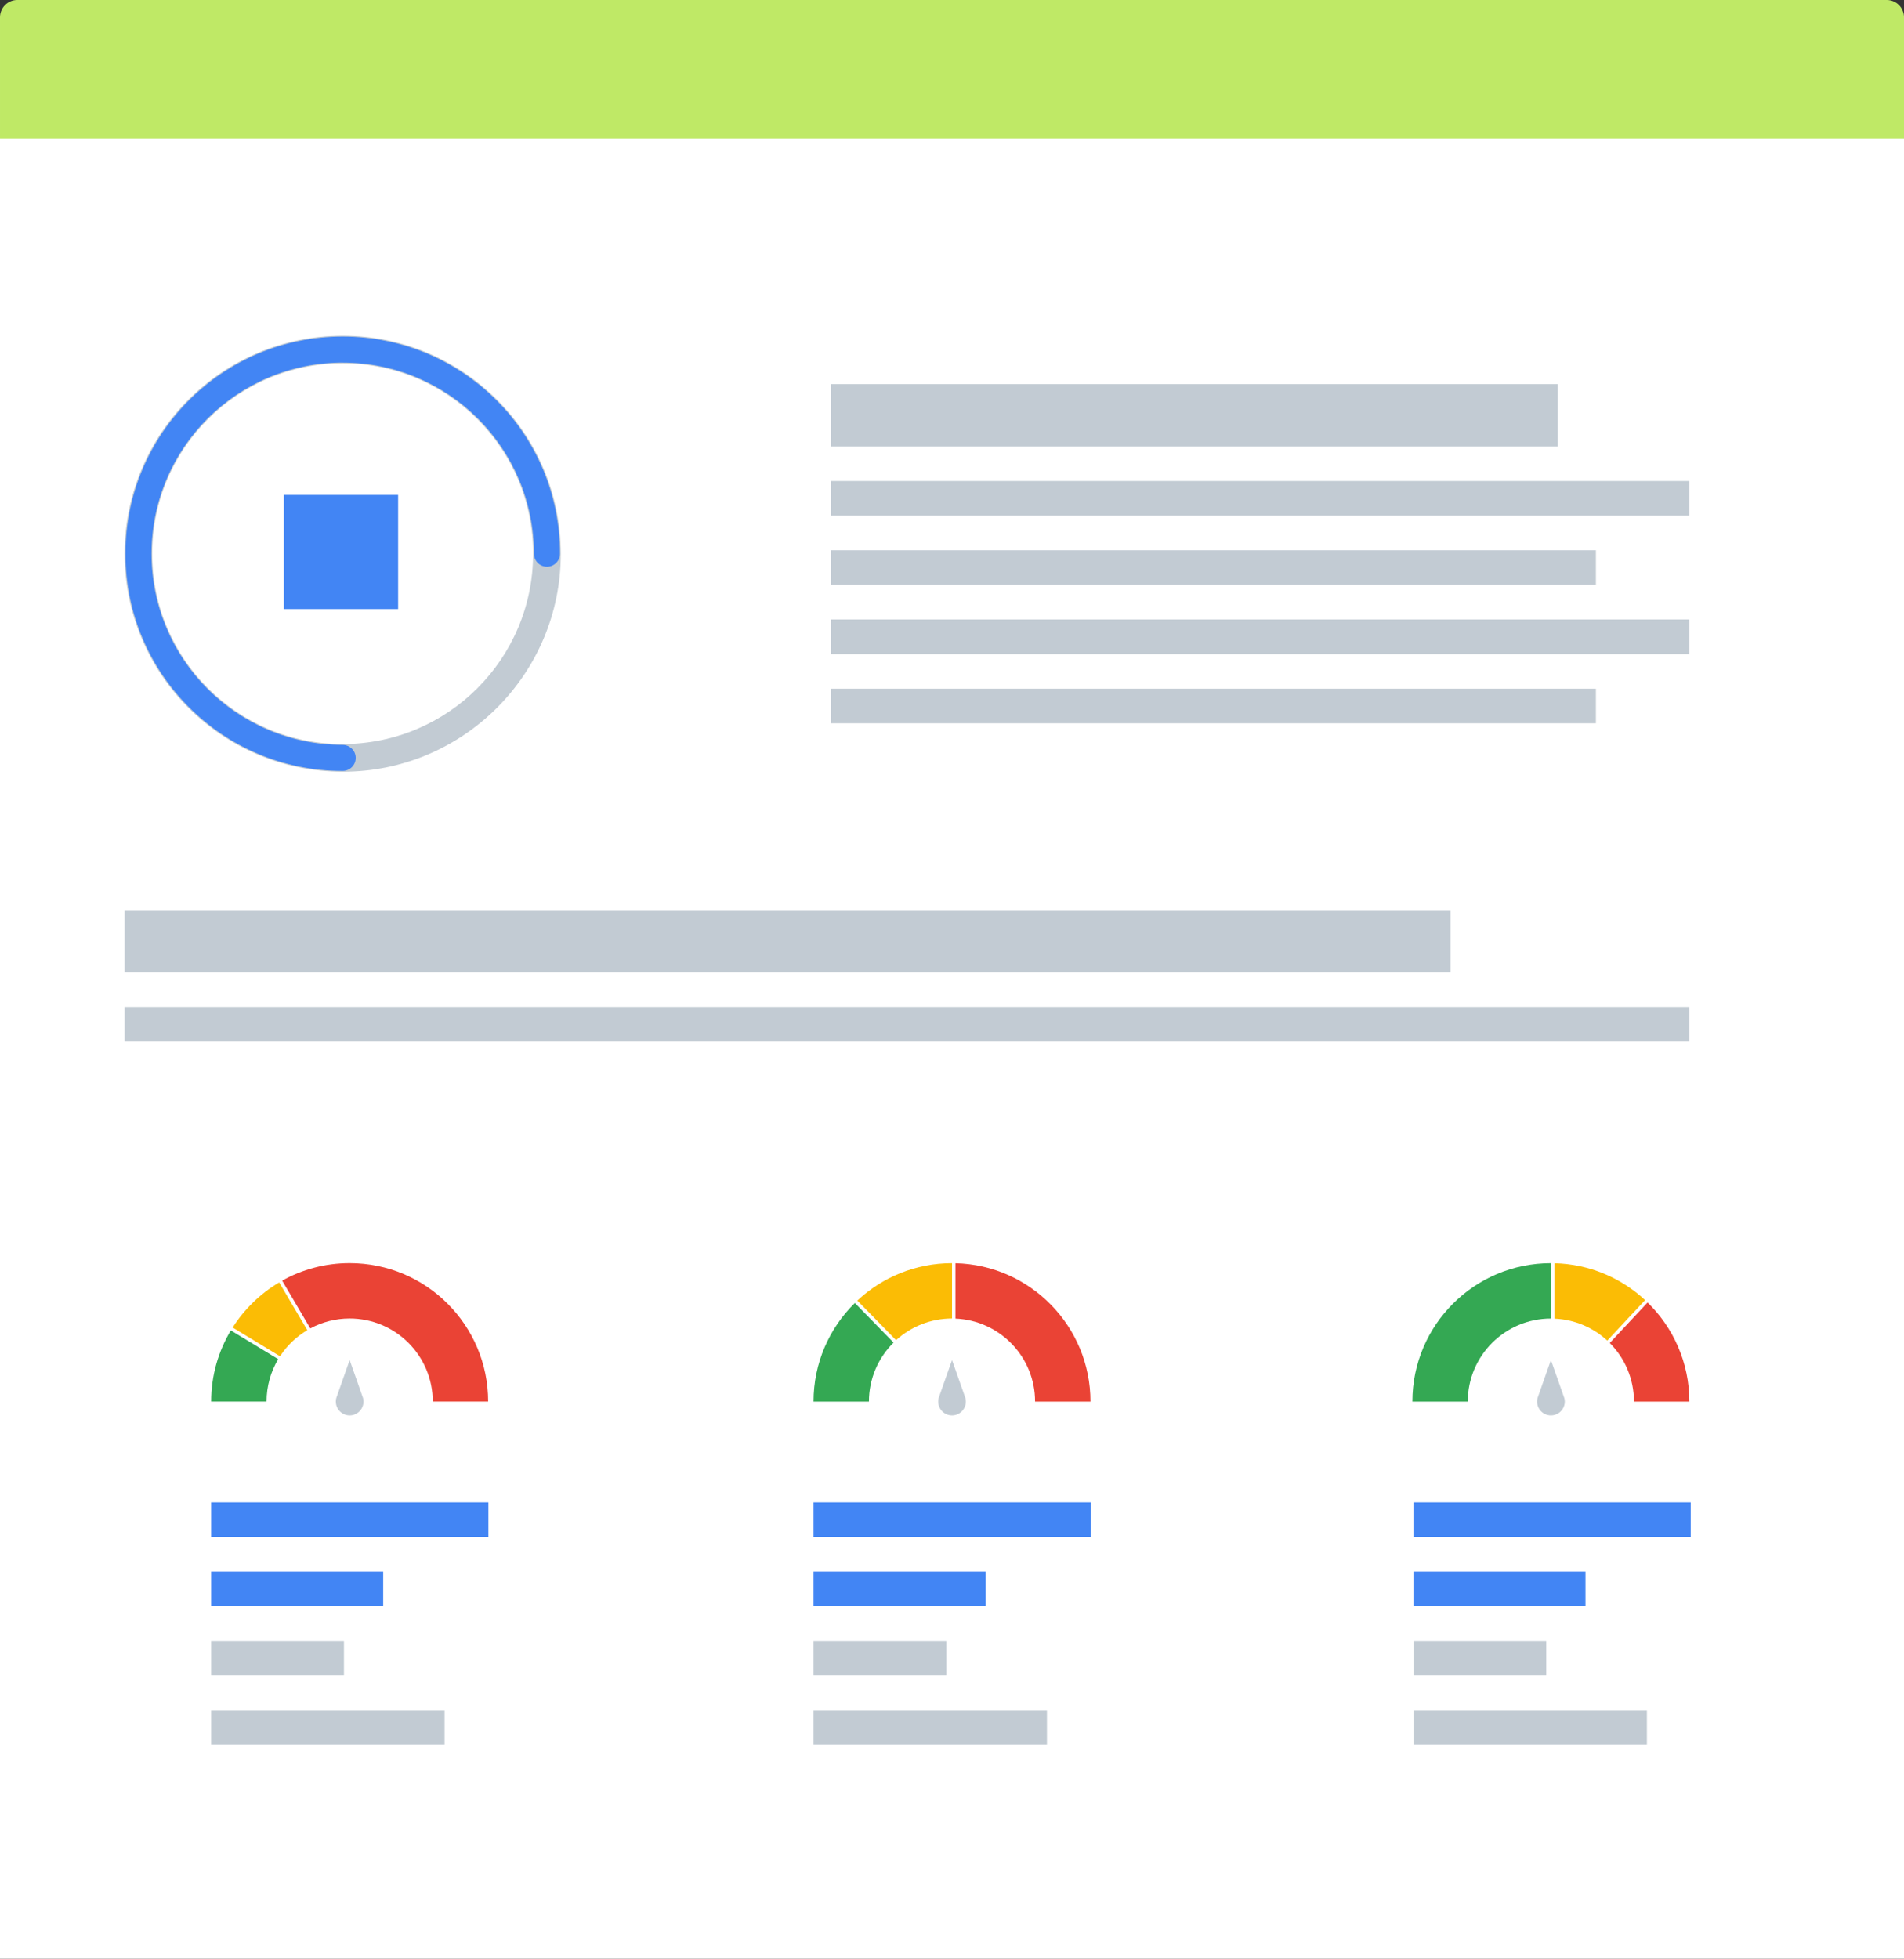 <?xml version="1.0" encoding="UTF-8"?>
<svg xmlns="http://www.w3.org/2000/svg" viewBox="0 0 450.27 463">
  <rect x="0" y="0" width="450.27" height="463" fill="#333333" stroke="none"/>
  <path d="m0 5c0-2.76 2.24-5 5-5h440.27c2.76 0 5 2.24 5 5v458h-450.27z" fill="#fff"></path>
  <g fill-rule="evenodd">
    <path d="m115.5 363.3h-65.56v-8.18h65.56z" fill="#4285f4"></path>
    <path d="m90.62 379.67h-40.68v-8.18h40.68z" fill="#4285f4"></path>
    <path d="m81.34 396.05h-31.4v-8.18h31.4z" fill="#c2cbd3"></path>
    <path d="m105.13 412.42h-55.19v-8.18h55.19z" fill="#c2cbd3"></path>
    <path d="m257.96 363.3h-65.57v-8.18h65.57z" fill="#4285f4"></path>
    <path d="m233.07 379.67h-40.68v-8.18h40.68z" fill="#4285f4"></path>
    <path d="m223.8 396.05h-31.41v-8.18h31.41z" fill="#c2cbd3"></path>
    <path d="m247.59 412.42h-55.2v-8.18h55.2z" fill="#c2cbd3"></path>
    <path d="m399.83 363.3h-65.57v-8.18h65.57z" fill="#4285f4"></path>
    <path d="m374.94 379.67h-40.68v-8.18h40.68z" fill="#4285f4"></path>
    <path d="m365.67 396.05h-31.4v-8.18h31.4z" fill="#c2cbd3"></path>
    <path d="m389.47 412.42h-55.2v-8.18h55.2z" fill="#c2cbd3"></path>
  </g>
  <path d="m446.18 0h-442.09c-2.26 0-4.09 1.83-4.09 4.09v28.63h450.27v-28.63c0-2.26-1.83-4.09-4.09-4.09z" fill="#bfe966"></path>
  <path d="m132.62 130.88c0 28.46-23.09 51.54-51.58 51.54s-51.58-23.07-51.58-51.54 23.09-51.53 51.58-51.53 51.58 23.07 51.58 51.53z" fill="#c2cbd3"></path>
  <path d="m126.07 130.88c0 24.85-20.16 44.99-45.03 44.99s-45.03-20.14-45.03-44.99 20.16-44.99 45.03-44.99 45.03 20.14 45.03 44.99z" fill="#fff"></path>
  <path d="m81.05 85.69c-24.98 0-45.23 20.24-45.23 45.19s20.25 45.2 45.23 45.2c1.7 0 3.07 1.37 3.07 3.07s-1.37 3.07-3.07 3.07c-28.37 0-51.37-22.98-51.37-51.33s23-51.33 51.37-51.33 51.37 22.98 51.37 51.33c0 1.7-1.37 3.07-3.07 3.07s-3.07-1.37-3.07-3.07c0-24.96-20.25-45.19-45.23-45.19z" fill="#4285f4" fill-rule="evenodd"></path>
  <path d="m67.13 116.98h27.02v26.99h-27.02z" fill="#4285f4"></path>
  <path d="m368.4 105.52h-171.92v-14.72h171.92z" fill="#c2cbd3" fill-rule="evenodd"></path>
  <path d="m399.51 121.88h-203.03v-8.18h203.03z" fill="#c2cbd3" fill-rule="evenodd"></path>
  <path d="m377.41 138.25h-180.93v-8.18h180.93z" fill="#c2cbd3" fill-rule="evenodd"></path>
  <path d="m399.51 154.61h-203.03v-8.18h203.03z" fill="#c2cbd3" fill-rule="evenodd"></path>
  <path d="m377.41 170.97h-180.93v-8.18h180.93z" fill="#c2cbd3" fill-rule="evenodd"></path>
  <path d="m343.02 229.86h-313.55v-14.72h313.55z" fill="#c2cbd3" fill-rule="evenodd"></path>
  <path d="m399.51 246.22h-370.04v-8.18h370.04z" fill="#c2cbd3" fill-rule="evenodd"></path>
  <path d="m85.86 330.48-3.17-9-3.17 9c-.07.26-.1.54-.1.82 0 1.81 1.47 3.27 3.27 3.27s3.27-1.47 3.27-3.27c0-.28-.04-.56-.1-.82z" fill="#c2cbd3"></path>
  <path d="m73.38 314c2.77-1.49 5.94-2.34 9.31-2.34 10.85 0 19.65 8.79 19.65 19.63h13.1c0-18.07-14.66-32.72-32.75-32.72-5.79 0-11.24 1.5-15.96 4.14z" fill="#ea4335"></path>
  <path d="m66.02 303.13c-4.45 2.64-8.23 6.3-11 10.66l11.2 6.8c1.64-2.52 3.85-4.64 6.45-6.18z" fill="#fbbc05"></path>
  <path d="m54.59 314.48 11.2 6.79c-1.75 2.93-2.75 6.36-2.75 10.02h-13.1c0-6.15 1.7-11.9 4.65-16.82z" fill="#34a853"></path>
  <path d="m228.31 330.48-3.17-9-3.17 9c-.07.26-.1.54-.1.82 0 1.81 1.47 3.27 3.27 3.27s3.27-1.47 3.27-3.27c0-.28-.04-.56-.1-.82z" fill="#c2cbd3"></path>
  <path d="m225.95 311.68c10.47.43 18.83 9.05 18.83 19.62h13.1c0-17.8-14.22-32.28-31.93-32.71v13.1z" fill="#ea4335"></path>
  <path d="m225.14 311.67v-13.09c-8.66 0-16.53 3.36-22.39 8.84l9.16 9.36c3.49-3.18 8.13-5.12 13.23-5.12z" fill="#fbbc05"></path>
  <path d="m202.16 307.99 9.16 9.36c-3.6 3.56-5.83 8.5-5.83 13.95h-13.1c0-9.12 3.74-17.38 9.77-23.31z" fill="#34a853"></path>
  <path d="m369.94 330.48-3.17-9-3.17 9c-.07.26-.1.54-.1.82 0 1.81 1.47 3.27 3.28 3.27s3.27-1.47 3.27-3.27c0-.28-.04-.56-.1-.82z" fill="#c2cbd3"></path>
  <path d="m380.68 317.44c3.54 3.55 5.73 8.45 5.73 13.86h13.1c0-9.18-3.78-17.48-9.88-23.43l-8.94 9.57z" fill="#ea4335"></path>
  <path d="m389.04 307.31c-5.66-5.25-13.17-8.52-21.45-8.72v13.1c4.82.2 9.2 2.13 12.51 5.19z" fill="#fbbc05"></path>
  <path d="m366.76 311.67c-10.85 0-19.65 8.79-19.65 19.63h-13.1c0-18.07 14.66-32.72 32.75-32.72z" fill="#34a853"></path>
</svg>
